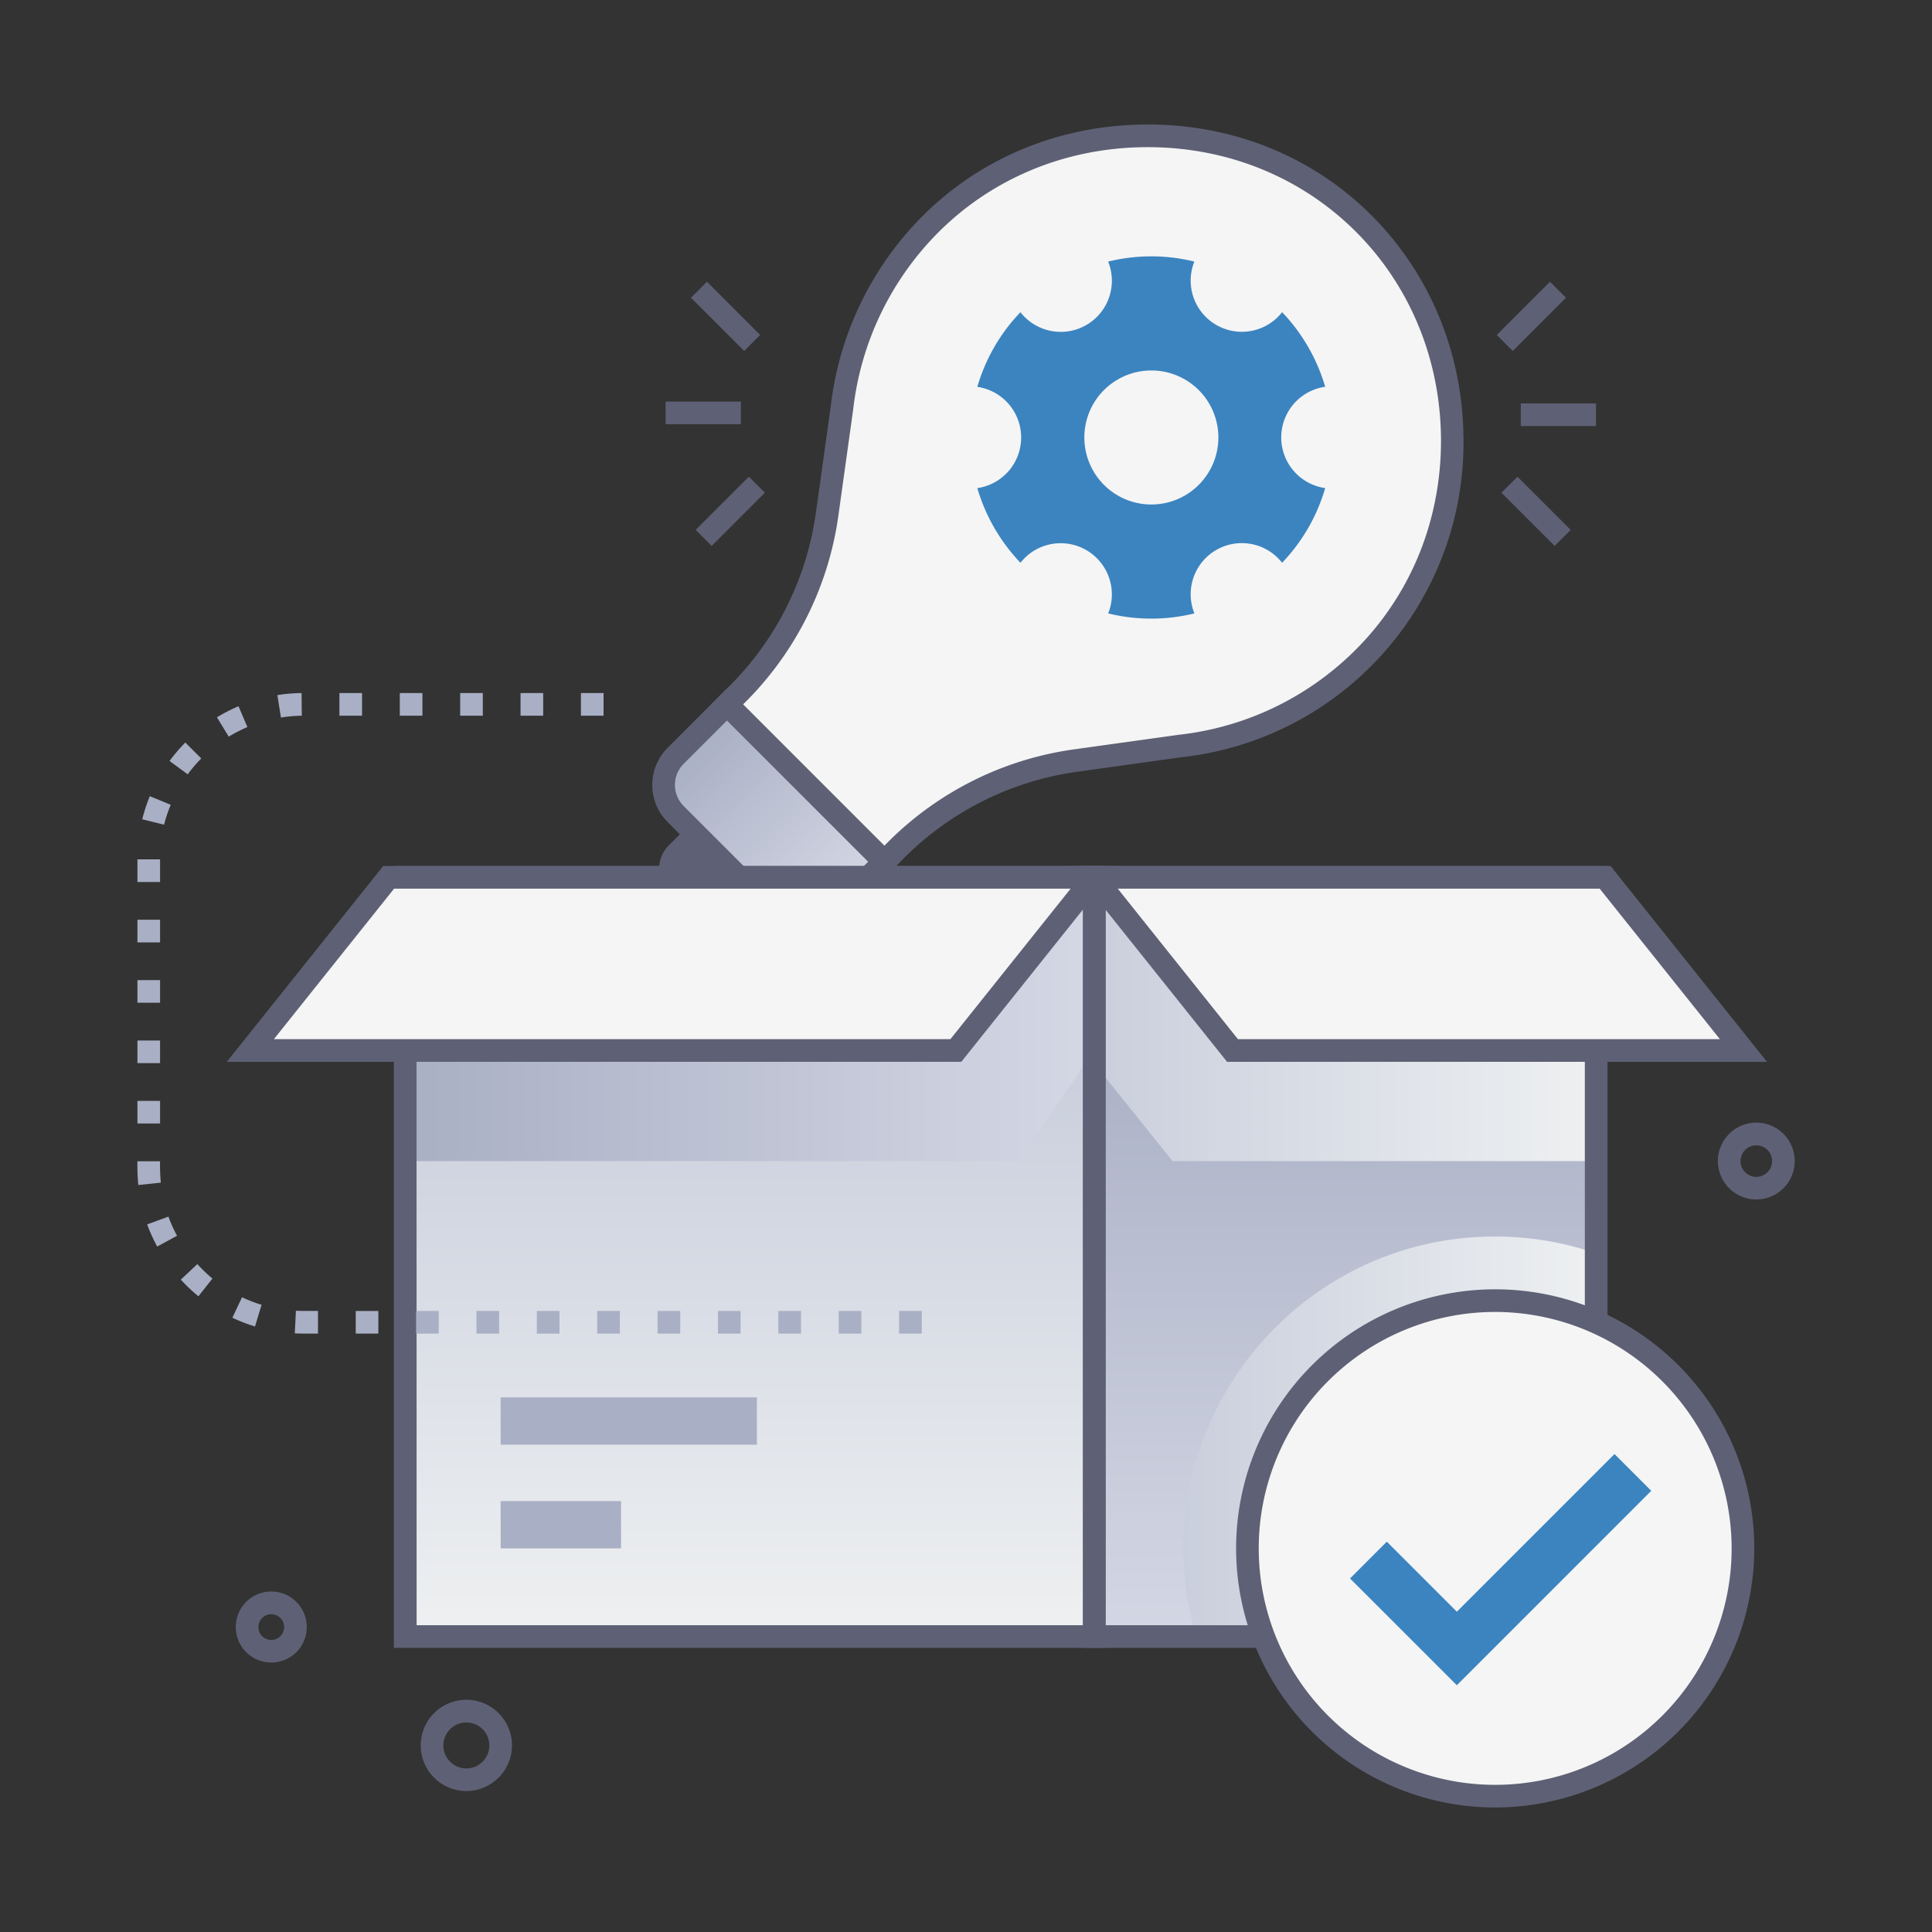 <svg xmlns="http://www.w3.org/2000/svg" xmlns:xlink="http://www.w3.org/1999/xlink" viewBox="0 0 512 512"><rect x="0" y="0" width="512" height="512" fill="#333333" stroke="none"/><defs><style>.cls-1{isolation:isolate;}.cls-2{fill:#f5f5f5;}.cls-3{fill:url(#linear-gradient);}.cls-4{fill:#5e6175;}.cls-5{fill:url(#linear-gradient-2);}.cls-6,.cls-8,.cls-9{mix-blend-mode:multiply;}.cls-6{fill:url(#linear-gradient-3);}.cls-7{fill:url(#linear-gradient-4);}.cls-8{fill:url(#linear-gradient-5);}.cls-9{fill:url(#linear-gradient-6);}.cls-10{fill:#3b84c0;}.cls-11{fill:#a9afc4;}</style><linearGradient id="linear-gradient" x1="187.85" y1="214.4" x2="246.79" y2="214.4" gradientTransform="matrix(0.71, 0.71, -0.71, 0.71, 200.78, -87.08)" gradientUnits="userSpaceOnUse"><stop offset="0" stop-color="#a9afc4"/><stop offset="1" stop-color="#d4d8e5"/></linearGradient><linearGradient id="linear-gradient-2" x1="356.47" y1="268.87" x2="356.47" y2="435.45" gradientTransform="matrix(1, 0, 0, 1, 0, 0)" xlink:href="#linear-gradient"/><linearGradient id="linear-gradient-3" x1="313.57" y1="380.71" x2="422.96" y2="380.71" gradientUnits="userSpaceOnUse"><stop offset="0" stop-color="#cacfdd"/><stop offset="1" stop-color="#eef0f1"/></linearGradient><linearGradient id="linear-gradient-4" x1="198.68" y1="282.86" x2="198.68" y2="432.7" xlink:href="#linear-gradient-3"/><linearGradient id="linear-gradient-5" x1="107.38" y1="270.1" x2="289.97" y2="270.1" gradientTransform="matrix(1, 0, 0, 1, 0, 0)" xlink:href="#linear-gradient"/><linearGradient id="linear-gradient-6" x1="289.97" y1="270.1" x2="422.96" y2="270.1" xlink:href="#linear-gradient-3"/></defs><title>Innovation</title><g class="cls-1"><g id="Innovation"><path class="cls-2" d="M356,179.22c37.07-30.95,37.95-87.45,5.45-119.95-31.3-31.3-84.41-31-115.52.84a81.73,81.73,0,0,0-22.76,47.94l-3.91,28A83.19,83.19,0,0,1,196,183.41l-3.28,3.28c.1,0,41.55,41.68,41.68,41.68l3.28-3.28a83,83,0,0,1,47.18-23.5l28-3.9A81.45,81.45,0,0,0,356,179.22Z"/><path class="cls-3" d="M205.2,241.89l-26.13-26.13a10.94,10.94,0,0,1,0-15.47l13.6-13.6,41.67,41.68-13.68,13.52A10.93,10.93,0,0,1,205.2,241.89Z"/><path class="cls-4" d="M234.35,232.61l-45.92-45.92,5.4-5.4a80.58,80.58,0,0,0,22.43-45.69l3.91-28A85.29,85.29,0,0,1,243.75,58c15.61-16,36.88-24.87,59.87-25,47.65-.32,83.58,36.68,84.21,82.61a83.87,83.87,0,0,1-74.74,85.06l-27.86,3.89a80.46,80.46,0,0,0-45.48,22.65Zm-37.44-45.92,37.44,37.44,1.16-1.16a86.47,86.47,0,0,1,48.89-24.35l28-3.9a78.41,78.41,0,0,0,41.69-17.8h0c18.24-15.24,28.1-37.42,27.78-61.23C381.24,72.59,347.67,39,304.17,39c-22.35,0-42.06,8.8-56.12,23.21a79.15,79.15,0,0,0-21.93,46.16l-3.91,28.06a86.69,86.69,0,0,1-24.14,49.1Z"/><path class="cls-4" d="M203.08,244c-.1,0,1.44,1.44-26.13-26.13a13.92,13.92,0,0,1,0-19.71l15.72-15.72,45.93,45.94L222.77,244A14,14,0,0,1,203.08,244Zm4.24-4.25a7.93,7.93,0,0,0,11.22,0l11.55-11.4-37.42-37.42-11.48,11.47a7.93,7.93,0,0,0,0,11.22Z"/><path class="cls-4" d="M184.8,243.76l-7.6-7.61a8.52,8.52,0,0,1,0-12.07l5.09-5.1L202,238.66l-5.1,5.1A8.54,8.54,0,0,1,184.8,243.76Z"/><rect class="cls-5" x="289.98" y="232.5" width="132.98" height="201.19"/><path class="cls-6" d="M423,332.17V433.69H317c-15.58-52.87,24.23-106,79.25-106A81.91,81.91,0,0,1,423,332.17Z"/><rect class="cls-7" x="107.38" y="232.5" width="182.59" height="201.19"/><polygon class="cls-8" points="289.97 232.5 289.97 278.39 269.87 307.7 107.38 307.7 107.38 278.39 253.31 278.39 289.97 232.5"/><polygon class="cls-9" points="289.97 281.83 289.97 232.5 326.62 278.39 422.96 278.39 422.96 307.7 310.73 307.7 289.97 281.83"/><path class="cls-4" d="M293,436.7H104.38V229.5H293Zm-182.59-6H287V235.5H110.38Z"/><path class="cls-4" d="M426,436.7H287V229.5H426Zm-133-6H420V235.5H293Z"/><polygon class="cls-2" points="253.31 278.39 66.34 278.39 103 232.5 289.97 232.5 253.31 278.39"/><path class="cls-4" d="M254.76,281.39H60.11l41.44-51.89H296.21Zm-182.18-6H251.87l31.86-39.89H104.44Z"/><polygon class="cls-2" points="326.62 278.39 462.03 278.39 425.37 232.5 289.97 232.5 326.62 278.39"/><path class="cls-4" d="M468.26,281.39H325.18L283.73,229.5H426.82Zm-140.19-6H455.79L423.93,235.5H296.21Z"/><circle class="cls-2" cx="396.24" cy="410.34" r="65.66"/><path class="cls-4" d="M396.24,479a68.66,68.66,0,1,1,68.66-68.66A68.74,68.74,0,0,1,396.24,479Zm0-131.32a62.66,62.66,0,1,0,62.66,62.66A62.73,62.73,0,0,0,396.24,347.68Z"/><path class="cls-4" d="M123.6,474.64a12.09,12.09,0,1,1,12.08-12.08A12.1,12.1,0,0,1,123.6,474.64Zm0-18.17a6.09,6.09,0,1,0,6.08,6.09A6.09,6.09,0,0,0,123.6,456.47Z"/><path class="cls-4" d="M465.45,317.87a10.18,10.18,0,1,1,10.17-10.17A10.18,10.18,0,0,1,465.45,317.87Zm0-14.35a4.18,4.18,0,1,0,4.17,4.18A4.18,4.18,0,0,0,465.45,303.52Z"/><path class="cls-4" d="M71.89,440.59a9.41,9.41,0,1,1,9.41-9.4A9.41,9.41,0,0,1,71.89,440.59Zm0-12.81a3.41,3.41,0,1,0,3.41,3.41A3.41,3.41,0,0,0,71.89,427.78Z"/><polygon class="cls-10" points="386.08 446.61 357.77 418.31 367.52 408.56 386.08 427.12 427.86 385.34 437.6 395.08 386.08 446.61"/><rect class="cls-11" x="132.68" y="370.32" width="67.9" height="12.54"/><rect class="cls-11" x="132.68" y="397.8" width="31.9" height="12.54"/><path class="cls-10" d="M339.78,82.73a13.56,13.56,0,0,1-23.26-13.41,47.85,47.85,0,0,0-22.85,0,13.55,13.55,0,0,1-23.24,13.42A47.76,47.76,0,0,0,259,102.52a13.56,13.56,0,0,1,0,26.84,48.44,48.44,0,0,0,11.43,19.78,13.56,13.56,0,0,1,23.25,13.42,48,48,0,0,0,22.85,0,13.55,13.55,0,0,1,23.24-13.42,47.92,47.92,0,0,0,11.42-19.79,13.56,13.56,0,0,1,0-26.85A48.37,48.37,0,0,0,339.78,82.73ZM314,131.32a17.76,17.76,0,1,1,6.5-24.27A17.77,17.77,0,0,1,314,131.32Z"/><rect class="cls-4" x="403.02" y="106.91" width="19.94" height="6"/><rect class="cls-4" x="395.86" y="80.84" width="19.94" height="6" transform="translate(59.58 311.52) rotate(-45)"/><rect class="cls-4" x="404.07" y="125.53" width="6" height="19.94" transform="translate(23.42 327.53) rotate(-45)"/><rect class="cls-4" x="176.4" y="106.43" width="19.94" height="6"/><rect class="cls-4" x="183.56" y="132.5" width="19.94" height="6" transform="translate(-39.13 176.53) rotate(-45)"/><rect class="cls-4" x="189.29" y="73.87" width="6" height="19.94" transform="translate(-2.97 160.52) rotate(-45)"/><path class="cls-11" d="M244.27,353.42h-6v-6h6Zm-16,0h-6v-6h6Zm-16,0h-6v-6h6Zm-16,0h-6v-6h6Zm-16,0h-6v-6h6Zm-16,0h-6v-6h6Zm-16,0h-6v-6h6Zm-16,0h-6v-6h6Zm-16,0h-6v-6h6Zm-16,0h-6v-6h6Zm-16,0c-3.75,0-4.67,0-6.15-.06l.3-6c1.38.07,2.07.05,5.85.05Zm-16.69-1.89a42.76,42.76,0,0,1-6-2.32l2.56-5.42a38.74,38.74,0,0,0,5.18,2Zm-15-8a45.27,45.27,0,0,1-4.66-4.42L52.3,335a39.42,39.42,0,0,0,4,3.83ZM41.66,330.35A44.08,44.08,0,0,1,39,324.48l5.64-2.06a37.77,37.77,0,0,0,2.28,5.07Zm-5-16.31a51.67,51.67,0,0,1-.24-6.3h6a48.77,48.77,0,0,0,.2,5.68Zm5.76-16.3h-6v-6h6Zm0-16h-6v-6h6Zm0-16h-6v-6h6Zm0-16h-6v-6h6Zm0-16h-6v-6h6Zm1.1-15.18-5.82-1.44a42.48,42.48,0,0,1,2-6.12l5.55,2.28A37.46,37.46,0,0,0,43.48,218.56Zm6.25-13.34-4.84-3.55a45.15,45.15,0,0,1,4.18-4.89L53.34,201A38,38,0,0,0,49.73,205.22Zm10.85-10-3.13-5.12a44.76,44.76,0,0,1,5.72-2.94l2.35,5.52A38.38,38.38,0,0,0,60.58,195.25Zm13.83-5.09-.94-5.92a42.75,42.75,0,0,1,6.41-.54l.06,6A39,39,0,0,0,74.41,190.16Zm85.5-.46h-6v-6h6Zm-16,0h-6v-6h6Zm-16,0h-6v-6h6Zm-16,0h-6v-6h6Zm-16,0h-6v-6h6Z"/></g></g></svg>